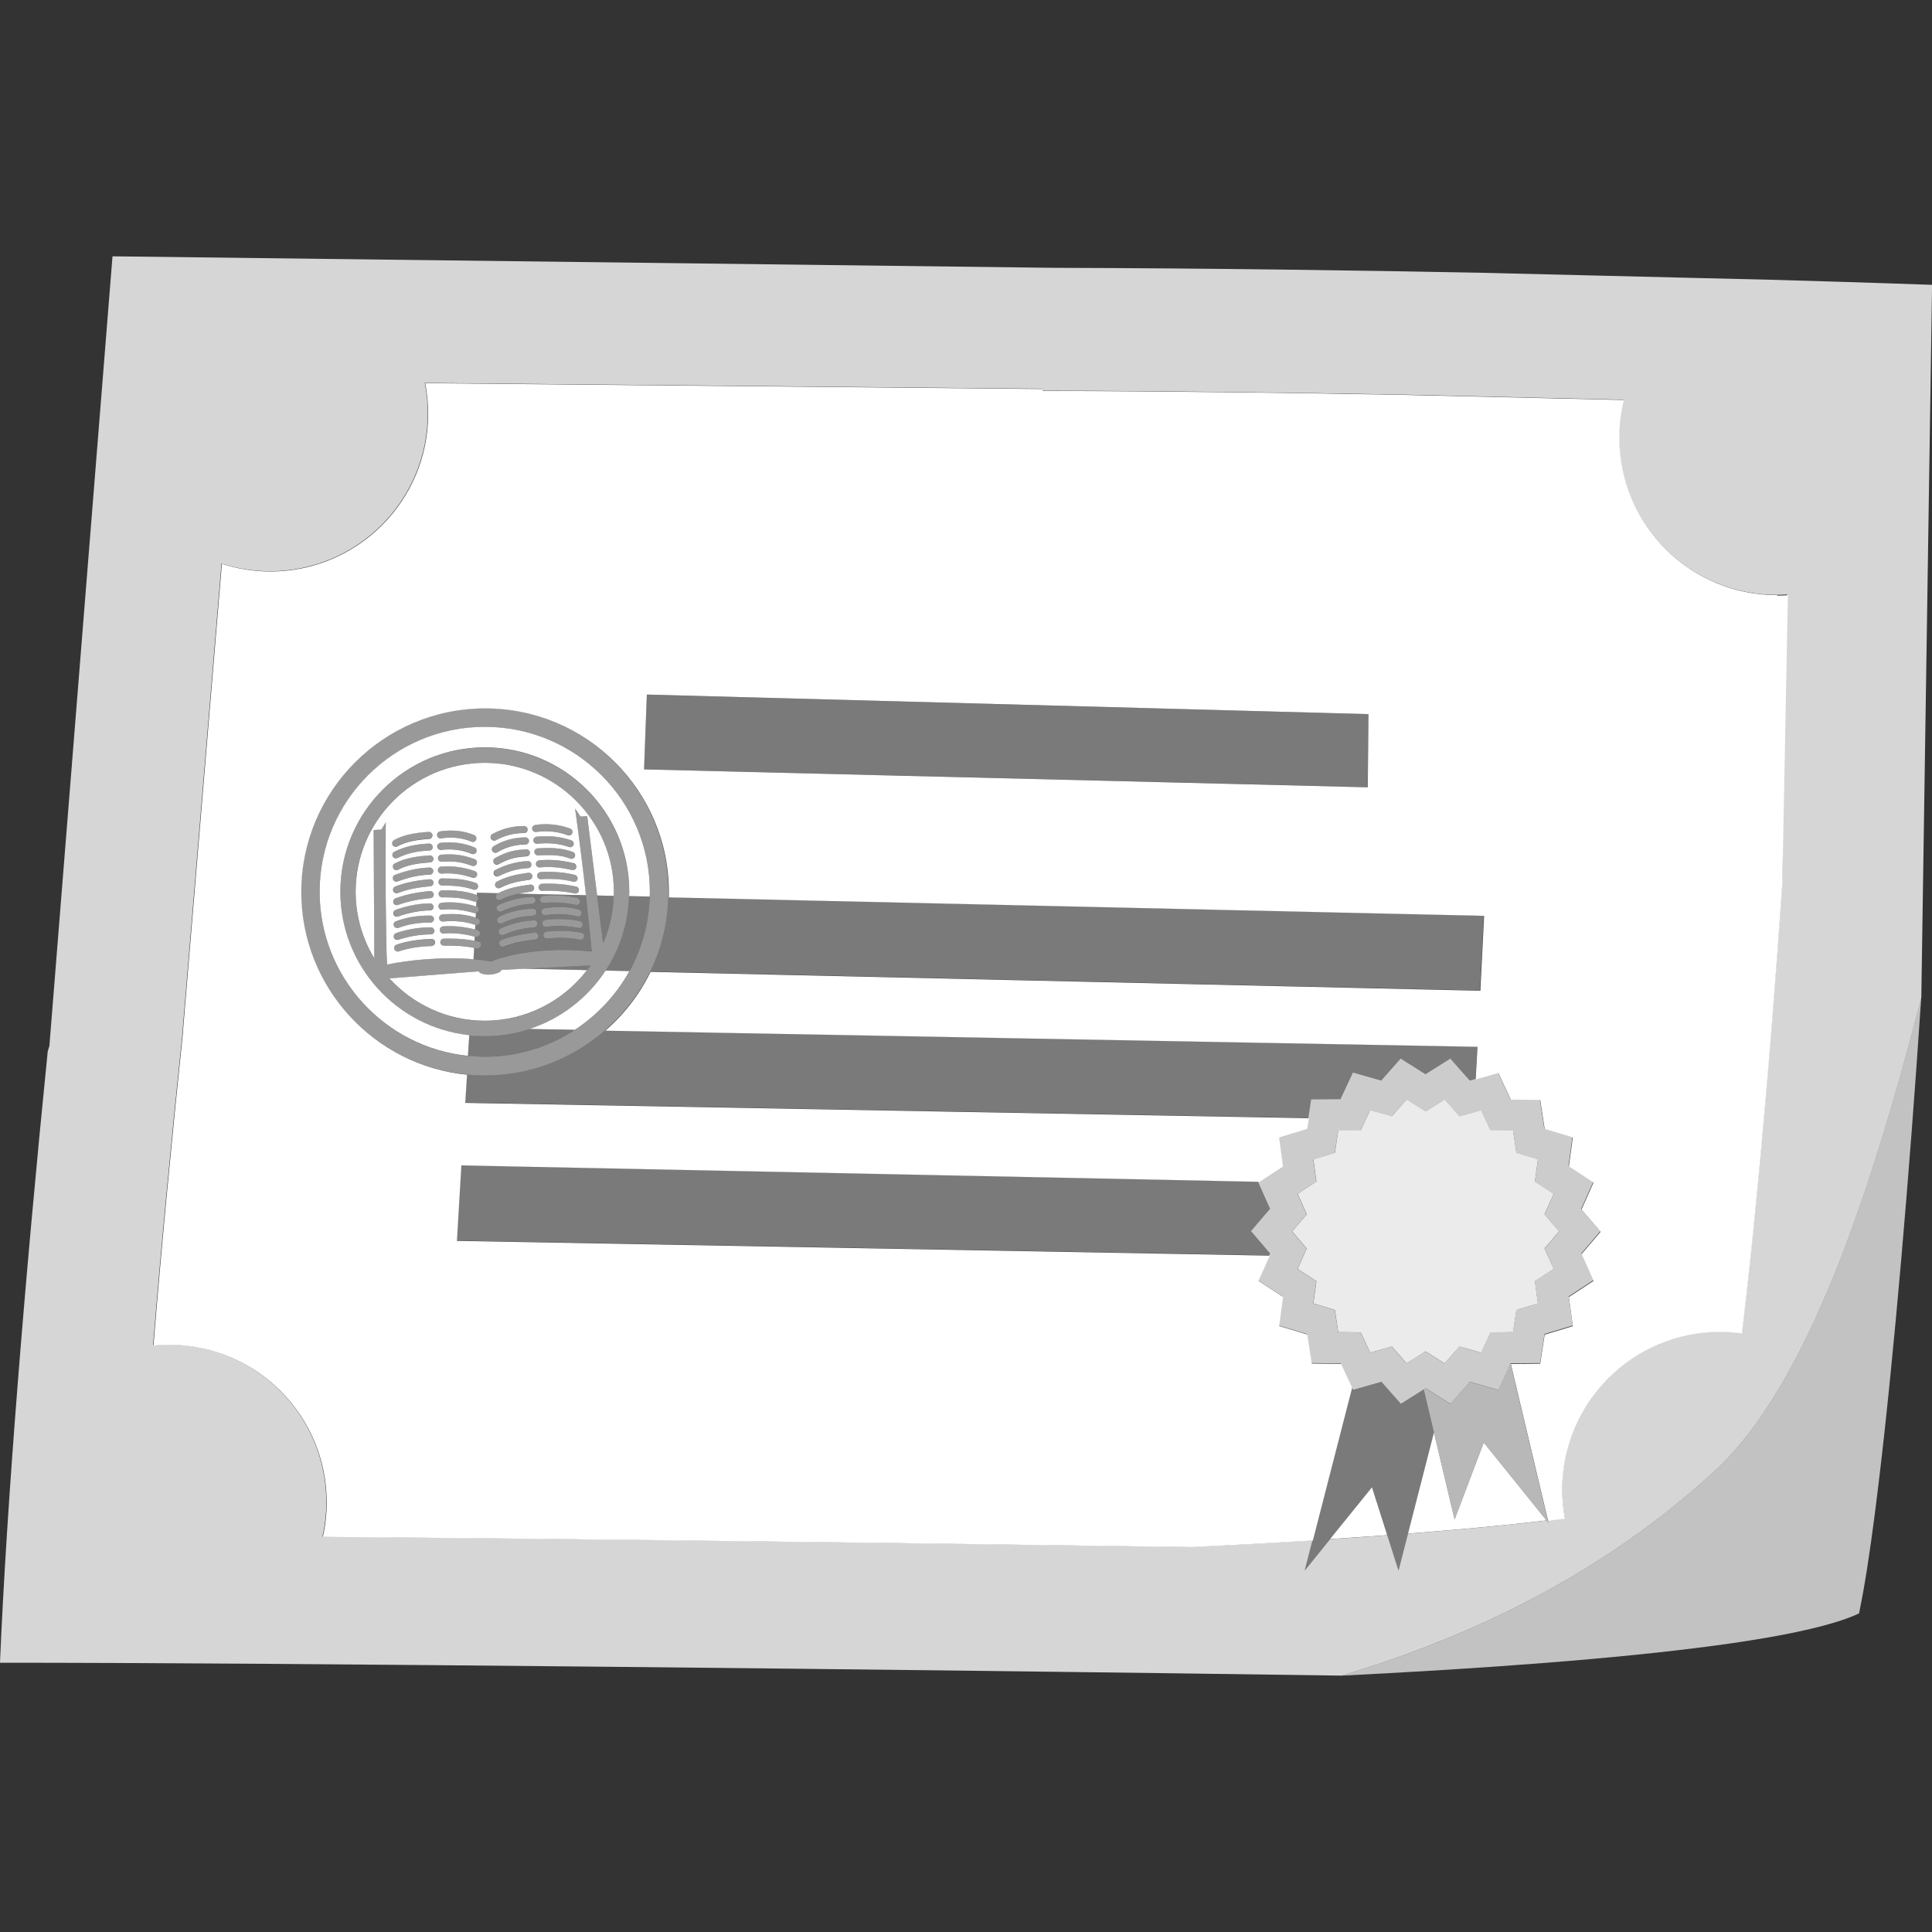 <svg viewBox="0 0 300 300" xmlns="http://www.w3.org/2000/svg"><rect x="0" y="0" width="300" height="300" fill="#333333" stroke="none"/><g fill="#fff"><path d="m 91.18 126.73 l 1.54 12.32 2.57 .06 c .01 -.21 .03 -.42 .03 -.63 0 -11.04 -8.99 -20.03 -20.05 -20.03 s -20.05 8.99 -20.05 20.03 c 0 3.78 1.07 7.31 2.9 10.33 l -.1 -19.92 1.2 -.08 .68 -1.12 -.01 .92 c -.07 5.45 .01 17.61 .2 21.17 3.49 -.74 8.74 -1.23 13.44 -.83 l .09 -1.77 c -1.84 -.36 -3.71 -.37 -4.69 -.34 -.32 -.02 -.55 -.23 -.56 -.53 s .23 -.55 .53 -.56 c 1.01 -.03 2.89 -.02 4.78 .33 l .03 -.64 c -1.63 -.45 -3.3 -.63 -4.84 -.5 -.32 .02 -.56 -.2 -.59 -.5 -.01 -.14 .03 -.29 .13 -.4 .09 -.11 .23 -.18 .37 -.19 1.6 -.13 3.32 .05 4.99 .48 l .04 -.71 c -.01 0 -.03 0 -.04 -.01 -1.4 -.51 -3.17 -.69 -4.99 -.52 -.14 .02 -.29 -.03 -.4 -.12 s -.18 -.22 -.2 -.37 c -.01 -.14 .03 -.29 .12 -.4 s .22 -.18 .37 -.2 c 1.86 -.18 3.69 0 5.19 .5 l .04 -.73 c -.02 .01 -.04 .02 -.07 .03 -.01 0 -.02 0 -.04 0 -.05 0 -.1 -.01 -.15 -.02 -1.78 -.52 -3.31 -.69 -4.96 -.53 -.15 .01 -.28 -.03 -.4 -.12 -.11 -.09 -.18 -.23 -.2 -.37 -.03 -.3 .19 -.56 .49 -.59 1.8 -.17 3.45 .01 5.37 .57 l .04 -.8 c -.06 .03 -.12 .07 -.19 .07 h -.03 c -.06 0 -.13 -.01 -.18 -.03 -1.52 -.54 -3.07 -.66 -4.93 -.64 -.3 0 -.55 -.24 -.55 -.54 0 -.15 .06 -.29 .16 -.39 s .26 -.15 .39 -.16 c 1.98 -.02 3.63 .11 5.3 .7 .03 .01 .06 .04 .09 .05 l .02 -.38 3.29 .08 c 1.52 -.78 3.09 -1.1 4.98 -1.34 .15 -.02 .29 .02 .4 .11 s .19 .22 .21 .36 -.02 .29 -.11 .4 -.22 .19 -.36 .21 c -.72 .09 -1.36 .2 -1.97 .33 l 10.49 .24 c -.52 -4.55 -1.15 -9.57 -1.55 -12.41 l -.15 -1.05 .84 1.25 1.07 -.07 z m -30 3.71 c 1.6 -.86 3.32 -1.13 5.39 -1.27 .32 -.01 .56 .21 .58 .51 .01 .14 -.04 .29 -.13 .4 -.1 .11 -.23 .18 -.37 .19 -1.93 .13 -3.51 .38 -4.95 1.15 -.07 .04 -.14 .06 -.22 .06 h -.04 c -.2 0 -.39 -.11 -.48 -.29 -.14 -.27 -.04 -.6 .22 -.74 z m .05 1.82 c 1.6 -.79 3.27 -1.18 5.4 -1.27 .28 0 .56 .22 .57 .52 .01 .15 -.05 .29 -.14 .39 -.1 .11 -.23 .17 -.38 .17 -1.98 .08 -3.51 .44 -4.96 1.16 -.07 .03 -.13 .05 -.21 .06 h -.04 c -.21 0 -.4 -.12 -.49 -.3 -.13 -.27 -.02 -.6 .25 -.73 z m -.25 2.16 c .04 -.14 .14 -.25 .27 -.32 1.73 -.93 3.73 -1.15 5.46 -1.28 .29 -.02 .56 .21 .59 .5 .01 .15 -.04 .29 -.13 .4 -.1 .11 -.23 .18 -.37 .19 -1.62 .12 -3.48 .32 -5.02 1.15 -.07 .04 -.14 .06 -.22 .06 h -.03 c -.2 0 -.39 -.11 -.48 -.29 -.07 -.13 -.08 -.27 -.04 -.41 z m .06 1.7 c .06 -.13 .17 -.23 .31 -.28 1.99 -.73 3.59 -1.07 5.37 -1.13 .27 -.02 .55 .23 .56 .53 0 .15 -.05 .29 -.15 .4 s -.24 .17 -.38 .17 c -1.64 .05 -3.15 .37 -5.02 1.06 -.05 .02 -.1 .03 -.15 .03 h -.04 c -.23 0 -.43 -.14 -.51 -.36 -.05 -.14 -.05 -.28 .02 -.42 z m .03 1.83 c .06 -.13 .17 -.24 .3 -.29 1.52 -.59 3.22 -.95 5.36 -1.13 .32 -.02 .56 .2 .59 .5 .02 .3 -.2 .56 -.5 .59 -2.03 .17 -3.63 .5 -5.05 1.06 -.05 .02 -.11 .03 -.16 .04 h -.04 c -.22 0 -.43 -.14 -.51 -.35 -.05 -.14 -.05 -.28 .01 -.42 z m .04 1.82 c .06 -.13 .17 -.23 .31 -.28 1.63 -.59 3.42 -.96 5.34 -1.12 .32 -.02 .56 .2 .59 .5 s -.2 .56 -.5 .59 c -1.82 .15 -3.53 .51 -5.06 1.06 -.05 .02 -.1 .03 -.15 .03 h -.04 c -.23 0 -.44 -.14 -.51 -.36 -.05 -.14 -.04 -.28 .02 -.42 z m .33 1.51 c 1.69 -.63 3.83 -1.03 5.36 -1 .15 0 .28 .06 .38 .17 s .16 .24 .15 .39 c -.01 .3 -.25 .53 -.55 .53 -.06 0 -.1 0 -.15 0 -1.37 0 -3.32 .38 -4.81 .94 -.05 .02 -.1 .03 -.16 .03 h -.04 c -.23 0 -.43 -.14 -.51 -.35 -.11 -.28 .04 -.6 .32 -.7 z m -.27 2.07 c .06 -.13 .17 -.24 .31 -.29 1.65 -.62 3.46 -.92 5.37 -.89 .3 .01 .54 .25 .54 .55 -.01 .3 -.25 .54 -.55 .54 h -.01 c -1.77 -.03 -3.44 .25 -4.96 .82 -.05 .02 -.11 .03 -.16 .03 -.01 0 -.02 0 -.04 0 -.23 0 -.43 -.14 -.51 -.35 -.05 -.14 -.05 -.28 .01 -.42 z m .36 1.53 c 1.77 -.59 3.61 -.89 5.39 -.88 .3 0 .55 .25 .54 .55 0 .3 -.25 .54 -.55 .54 -.03 0 -.04 0 -.06 0 -1.62 0 -3.34 .29 -4.99 .83 -.04 .01 -.09 .02 -.13 .03 h -.04 c -.23 0 -.44 -.15 -.52 -.37 -.09 -.29 .06 -.6 .35 -.69 z m 5.5 2.02 c -1.91 .05 -3.68 .34 -5.11 .83 -.05 .02 -.1 .03 -.14 .03 h -.03 c -.23 0 -.44 -.15 -.52 -.37 -.05 -.14 -.04 -.29 .03 -.42 .06 -.13 .18 -.23 .31 -.28 1.55 -.53 3.42 -.84 5.44 -.89 .28 .01 .55 .23 .56 .53 .01 .29 -.23 .54 -.53 .56 z m .96 -17.58 c .09 -.12 .21 -.19 .36 -.22 1.91 -.29 3.69 -.09 5.3 .58 .13 .06 .24 .16 .29 .3 s .05 .28 0 .42 c -.08 .19 -.26 .32 -.47 .33 h -.04 c -.07 0 -.14 -.01 -.21 -.04 -1.42 -.59 -3.01 -.77 -4.72 -.51 -.3 .05 -.58 -.16 -.62 -.46 -.02 -.14 .01 -.29 .1 -.4 z m .04 1.77 c .09 -.12 .22 -.19 .36 -.21 1.81 -.23 3.7 .02 5.3 .7 .28 .12 .41 .44 .29 .72 -.08 .19 -.26 .32 -.47 .33 h -.04 c -.07 0 -.15 -.01 -.22 -.04 -1.42 -.61 -3.11 -.83 -4.73 -.62 -.14 .02 -.29 -.02 -.4 -.11 s -.19 -.22 -.21 -.36 .02 -.29 .11 -.4 z m 6 3.03 c -.07 .2 -.26 .34 -.48 .36 -.01 0 -.02 0 -.04 0 -.06 0 -.13 -.01 -.19 -.03 -1.85 -.69 -3 -.75 -4.73 -.64 -.29 .02 -.56 -.21 -.58 -.51 -.01 -.15 .04 -.29 .13 -.4 .1 -.11 .23 -.18 .38 -.19 1.87 -.12 3.16 -.04 5.18 .7 .14 .05 .25 .15 .31 .28 s .07 .28 .02 .42 z m -6.03 1.03 c -.01 -.15 .04 -.29 .13 -.4 .1 -.11 .23 -.18 .37 -.19 1.78 -.13 3.44 .09 5.23 .7 .28 .1 .44 .41 .34 .69 -.07 .21 -.26 .35 -.48 .37 h -.04 c -.06 0 -.12 -.01 -.18 -.03 -1.65 -.56 -3.17 -.77 -4.79 -.64 -.3 .01 -.56 -.21 -.59 -.5 z m 6.22 2.65 c -.07 .21 -.26 .35 -.48 .37 h -.04 c -.06 0 -.12 -.01 -.18 -.03 -1.54 -.54 -3.08 -.63 -4.88 -.64 -.14 0 -.28 -.06 -.39 -.16 s -.16 -.24 -.16 -.39 c 0 -.3 .25 -.55 .55 -.55 1.95 0 3.56 .11 5.24 .7 .28 .1 .43 .41 .34 .69 z m 1.98 -7.98 c .04 -.14 .14 -.25 .27 -.32 1.66 -.87 3.24 -1.25 4.93 -1.23 .3 0 .54 .25 .54 .55 s -.25 .54 -.55 .54 c -.07 -.01 -.09 0 -.13 0 -1.47 0 -2.83 .35 -4.28 1.11 -.07 .04 -.14 .06 -.22 .06 h -.04 c -.2 0 -.39 -.11 -.48 -.29 -.07 -.13 -.08 -.28 -.04 -.42 z m .2 1.92 c .04 -.14 .12 -.26 .25 -.34 1.5 -.91 3.17 -1.37 4.94 -1.37 .3 0 .55 .25 .55 .55 s -.24 .54 -.54 .55 c -1.58 0 -3.05 .41 -4.38 1.21 -.08 .05 -.16 .07 -.25 .08 h -.04 c -.19 0 -.37 -.1 -.47 -.26 -.08 -.13 -.1 -.27 -.06 -.41 z m .21 1.8 c .04 -.14 .14 -.25 .27 -.32 1.89 -1.01 3.01 -1.24 4.82 -1.35 .15 -.01 .29 .04 .4 .14 s .18 .23 .18 .38 c .02 .3 -.21 .56 -.51 .58 -1.69 .11 -2.65 .3 -4.37 1.23 -.07 .04 -.14 .06 -.22 .06 h -.04 c -.2 0 -.39 -.11 -.48 -.29 -.07 -.13 -.08 -.28 -.04 -.42 z m .36 1.52 c 1.67 -.84 3.25 -1.27 4.98 -1.36 .29 -.02 .56 .21 .57 .52 .02 .3 -.21 .55 -.51 .57 -1.59 .08 -3.03 .48 -4.56 1.25 -.07 .03 -.14 .05 -.21 .06 h -.04 c -.21 0 -.39 -.11 -.49 -.3 -.14 -.27 -.03 -.6 .24 -.73 z m 5.22 1.56 c -1.72 .22 -3.08 .51 -4.52 1.25 -.07 .03 -.14 .05 -.21 .06 h -.04 c -.2 0 -.39 -.11 -.49 -.3 -.07 -.13 -.08 -.28 -.03 -.42 s .14 -.25 .27 -.32 c 1.59 -.81 3.04 -1.12 4.88 -1.36 .3 -.04 .57 .18 .61 .47 .04 .3 -.17 .57 -.47 .61 z m .45 -7.9 c -.02 -.14 .01 -.29 .1 -.4 s .21 -.19 .36 -.22 c 1.82 -.28 3.81 -.07 5.45 .57 .14 .05 .24 .16 .3 .29 s .06 .28 .01 .42 c -.08 .2 -.26 .33 -.47 .35 h -.04 c -.07 0 -.14 -.01 -.2 -.04 -1.47 -.57 -3.25 -.76 -4.89 -.51 -.3 .04 -.58 -.16 -.62 -.46 z m .19 1.79 c -.03 -.3 .2 -.56 .49 -.59 2.09 -.19 3.75 -.01 5.41 .57 .28 .1 .43 .41 .33 .7 -.07 .21 -.26 .35 -.48 .36 h -.04 c -.06 0 -.12 -.01 -.18 -.03 -1.5 -.53 -3.02 -.69 -4.95 -.51 -.14 .01 -.28 -.03 -.39 -.12 s -.19 -.23 -.2 -.38 z m 7.05 7.82 c -.05 .23 -.26 .41 -.5 .42 h -.03 c -.04 0 -.08 0 -.12 -.01 -1.56 -.35 -3.25 -.49 -5.04 -.41 -.14 .01 -.29 -.04 -.39 -.14 -.11 -.1 -.17 -.23 -.18 -.38 -.01 -.3 .21 -.55 .51 -.57 1.89 -.09 3.68 .06 5.34 .43 .29 .07 .48 .36 .41 .65 z m -.2 -1.81 c -.06 .23 -.26 .39 -.49 .41 h -.04 c -.05 0 -.09 0 -.14 -.02 -1.44 -.37 -3.04 -.5 -5.03 -.4 -.3 .03 -.56 -.22 -.57 -.52 s .22 -.55 .51 -.57 c 2.11 -.1 3.81 .04 5.36 .44 .29 .08 .47 .37 .39 .66 z m -.2 -1.82 c -.05 .23 -.26 .41 -.5 .42 -.01 0 -.02 0 -.04 0 -.04 0 -.09 -.01 -.13 -.02 -1.9 -.45 -3.39 -.56 -4.99 -.41 -.31 .03 -.57 -.19 -.6 -.49 -.02 -.14 .03 -.29 .12 -.4 s .22 -.18 .37 -.2 c 1.73 -.17 3.34 -.04 5.36 .43 .14 .03 .26 .12 .34 .24 s .1 .27 .07 .41 z m -.22 -1.69 c -.08 .2 -.26 .33 -.47 .35 h -.03 c -.07 0 -.14 -.01 -.2 -.04 -1.6 -.63 -3.43 -.59 -5.01 -.5 -.31 .02 -.56 -.22 -.57 -.52 -.02 -.3 .21 -.55 .51 -.57 1.7 -.09 3.67 -.13 5.47 .57 .14 .05 .24 .16 .3 .29 s .06 .28 .01 .42 z"/><path d="m 100.89 139.23 c .01 -.25 .02 -.51 .02 -.76 0 -14.12 -11.5 -25.61 -25.64 -25.61 s -25.64 11.49 -25.64 25.61 c 0 13.24 10.11 24.17 23.03 25.48 l .21 -3.21 c -11.24 -1.2 -20.02 -10.73 -20.02 -22.28 0 -12.35 10.06 -22.41 22.43 -22.41 s 22.43 10.05 22.43 22.41 c 0 .23 -.01 .46 -.02 .69 l 3.21 .07 z"/><path d="m 97.74 150.79 l -3.7 -.08 c -2.78 4.23 -6.94 7.48 -11.85 9.07 l 7.08 .13 c 3.51 -2.3 6.43 -5.43 8.47 -9.12 z"/><path d="m 206.52 238.99 c 3.03 -.2 5.99 -.4 8.89 -.61 l -2.37 -7.45 z"/><path d="m 91.16 150.64 l -9.81 -.22 -3.46 .18 c -.2 .43 -.97 .67 -1.75 .73 -.47 .03 -.9 -.01 -1.23 -.11 -.34 -.1 -.51 -.25 -.59 -.39 l -13.86 1.09 c 3.67 4.03 8.94 6.58 14.81 6.58 6.47 0 12.22 -3.09 15.89 -7.86 z"/><path d="m 275.94 92.41 c -13.53 0 -24.49 -10.95 -24.49 -24.47 0 -2.01 .25 -3.96 .71 -5.83 h -.01 l -12.58 -.29 -21.1 -.49 c -17.32 -.33 -36.92 -.58 -56.64 -.63 l .45 -.29 -96.26 -.91 c .3 1.53 .46 3.13 .46 4.77 0 13.51 -10.97 24.47 -24.49 24.47 -2.63 0 -5.16 -.42 -7.54 -1.19 l -.28 3.41 -5.74 68.93 c -.07 .24 .08 -.07 .01 .16 -1.75 16.71 -3.38 33.68 -4.61 48.89 .79 -.08 1.6 -.12 2.41 -.12 13.53 0 24.49 10.95 24.49 24.47 0 1.84 -.21 3.63 -.6 5.36 1.25 .01 2.53 .02 3.81 .03 .6 0 1.22 .01 1.83 .01 .83 .01 1.65 .01 2.49 .02 .63 .01 1.26 .01 1.89 .02 .8 .01 1.61 .01 2.42 .02 .73 .01 1.45 .01 2.19 .02 .71 .01 1.42 .01 2.14 .02 1.35 .01 2.71 .02 4.08 .04 .76 .01 1.53 .01 2.3 .02 .7 .01 1.41 .01 2.12 .02 l 2.76 .03 c .67 .01 1.34 .01 2.02 .02 1 .01 2 .02 3.01 .03 .57 .01 1.14 .01 1.72 .02 1.55 .02 3.11 .03 4.67 .05 .49 .01 .97 .01 1.46 .02 1.16 .01 2.31 .02 3.48 .04 .66 .01 1.32 .01 1.98 .02 .99 .01 1.98 .02 2.98 .03 .66 .01 1.31 .01 1.97 .02 1.36 .02 2.72 .03 4.09 .05 .72 .01 1.45 .02 2.17 .03 1.21 .01 2.43 .03 3.65 .04 .58 .01 1.17 .01 1.76 .02 1.25 .02 2.5 .03 3.75 .04 .45 .01 .89 .01 1.34 .02 1.53 .02 3.07 .04 4.6 .06 l .65 .01 c 1.74 .02 3.49 .04 5.24 .06 .35 0 .69 .01 1.04 .01 l 4.56 .06 c .33 0 .67 .01 1 .01 1.41 .02 2.82 .04 4.23 .05 l 1.23 .02 c 3.52 .05 7.03 .09 10.53 .14 .44 .01 .88 .01 1.32 .02 1.46 .02 2.92 .04 4.37 .06 .24 0 .47 .01 .71 .01 3.64 .05 7.26 .1 10.85 .15 h .28 c 1.65 .02 3.29 .05 4.92 .07 .32 0 .63 .01 .95 .01 1.43 .02 2.86 .04 4.28 .06 .31 0 .63 .01 .94 .01 1.71 .02 3.42 .05 5.11 .07 h .1 c 6.42 -.31 12.69 -.65 18.74 -1.02 l 6.11 -23.77 -1.72 -3.67 -4.56 -.04 -.69 -4.51 -4.37 -1.32 .61 -4.52 -3.82 -2.5 1.75 -3.91 -126.22 -2.29 .69 -11.72 116.72 2.4 .34 .01 6.89 .14 3.64 -2.38 -.61 -4.52 4.37 -1.32 .25 -1.66 -10.38 -.19 -1.27 -.02 -119.35 -2.17 .28 -4.37 c -14.43 -1.41 -25.74 -13.59 -25.74 -28.37 0 -15.72 12.8 -28.51 28.54 -28.51 s 28.54 12.79 28.54 28.51 c 0 .28 -.01 .55 -.02 .83 l 102.34 2.32 1.62 .04 22.65 .51 -.58 11.63 -28.49 -.65 h -.04 l -100.33 -2.28 c -1.7 3.5 -4.1 6.61 -7.02 9.13 l 102.49 1.9 1.17 .02 31.77 .59 -.28 5.07 3.53 -1 1.93 4.13 4.56 .04 .69 4.51 4.37 1.32 -.61 4.52 3.82 2.5 -1.86 4.16 2.96 3.47 -2.96 3.47 1.86 4.16 -3.82 2.5 .61 4.52 -4.37 1.32 -.69 4.51 -4.56 .04 5.78 24.35 c .89 -.11 1.77 -.21 2.63 -.32 -.28 -1.47 -.43 -2.99 -.43 -4.54 0 -13.51 10.97 -24.47 24.49 -24.47 1.16 0 2.31 .09 3.43 .24 .28 -2.35 .56 -4.8 .84 -7.34 .15 -1.39 .31 -2.81 .46 -4.26 .27 -2.52 .53 -5.1 .79 -7.76 .28 -2.79 .55 -5.65 .82 -8.57 s .54 -5.9 .8 -8.93 c .65 -7.46 1.26 -15.2 1.84 -23.02 .24 -3.3 .48 -6.61 .71 -9.92 v -.1 l .12 -6.37 .74 -38.36 c -.54 .04 -1.08 .06 -1.63 .06 z m -82.56 29.37 l -1.58 -.04 -91.79 -2.27 .43 -11.62 99.26 2.69 2.63 .07 10.16 .28 -.1 11.36 -19 -.47 z"/><path d="m 225.87 235.95 l -3.21 -13.53 -4.03 15.71 c .53 -.04 1.07 -.08 1.6 -.12 2.39 -.19 4.73 -.39 7 -.59 3.41 -.31 6.67 -.63 9.77 -.97 1.07 -.12 2.11 -.24 3.14 -.36 l -9.74 -12.09 -4.53 11.94 z"/><path d="m 274.9 43.44 l -12.17 -.29 -15.19 -.37 -17.4 -.42 c -20.28 -.4 -43.21 -.71 -66.31 -.77 l -146.36 -1.79 -9.8 122.61 c -.09 .29 -.17 .57 -.26 .86 -3.54 35.16 -6.4 70.63 -7.41 94.92 41.86 -.02 141.3 1.03 208.38 2 h -.1 c 18.92 -5.6 33.13 -13.14 43.66 -20.38 .07 -.05 .14 -.09 .21 -.14 5.76 -3.98 10.41 -7.86 14.12 -11.27 3 -2.76 5.79 -6.25 8.4 -10.28 .49 -.76 .98 -1.54 1.46 -2.34 9.47 -15.77 16.52 -38.84 22.21 -60.86 l 1.67 -110.69 s -9.54 -.35 -25.1 -.79 z m 1.94 87.27 l -.12 6.37 v .1 c -.23 3.31 -.47 6.63 -.71 9.92 -.58 7.83 -1.2 15.57 -1.84 23.02 -.26 3.03 -.53 6.01 -.8 8.93 s -.54 5.79 -.82 8.57 c -.26 2.66 -.53 5.25 -.79 7.76 -.15 1.44 -.3 2.87 -.46 4.26 -.28 2.54 -.56 4.99 -.84 7.34 -1.12 -.16 -2.26 -.24 -3.43 -.24 -13.53 0 -24.49 10.95 -24.49 24.47 0 1.55 .15 3.07 .43 4.54 -.86 .11 -1.74 .21 -2.63 .32 l .09 .39 -.29 -.36 c -1.03 .12 -2.07 .24 -3.14 .36 -3.1 .34 -6.37 .66 -9.77 .97 -2.27 .2 -4.61 .4 -7 .59 -.53 .04 -1.07 .08 -1.6 .12 l -1.47 5.73 -1.74 -5.48 c -2.89 .21 -5.86 .42 -8.89 .61 l -3.94 4.87 1.21 -4.7 c -6.05 .37 -12.32 .72 -18.74 1.02 h -.1 c -1.69 -.03 -3.4 -.05 -5.11 -.07 l -.94 -.01 c -1.42 -.02 -2.84 -.04 -4.28 -.06 -.32 0 -.63 -.01 -.95 -.01 -1.63 -.02 -3.27 -.05 -4.92 -.07 h -.28 c -3.59 -.05 -7.21 -.1 -10.85 -.15 -.24 0 -.47 -.01 -.71 -.01 -1.46 -.02 -2.91 -.04 -4.37 -.06 -.44 -.01 -.88 -.01 -1.32 -.02 -3.5 -.05 -7.01 -.09 -10.53 -.14 l -1.23 -.02 c -1.41 -.02 -2.82 -.04 -4.23 -.05 -.33 0 -.67 -.01 -1 -.01 -1.52 -.02 -3.04 -.04 -4.56 -.06 l -1.04 -.01 c -1.75 -.02 -3.49 -.04 -5.24 -.06 -.22 0 -.43 -.01 -.65 -.01 -1.54 -.02 -3.07 -.04 -4.6 -.06 -.45 -.01 -.89 -.01 -1.34 -.02 -1.25 -.02 -2.5 -.03 -3.75 -.04 -.59 -.01 -1.17 -.01 -1.76 -.02 -1.22 -.01 -2.44 -.03 -3.65 -.04 -.73 -.01 -1.45 -.02 -2.17 -.03 -1.37 -.02 -2.73 -.03 -4.09 -.05 -.66 -.01 -1.31 -.01 -1.97 -.02 -1 -.01 -1.99 -.02 -2.98 -.03 -.66 -.01 -1.32 -.01 -1.98 -.02 -1.16 -.01 -2.32 -.03 -3.48 -.04 -.49 -.01 -.98 -.01 -1.46 -.02 -1.57 -.02 -3.13 -.03 -4.67 -.05 -.58 -.01 -1.14 -.01 -1.72 -.02 -1.01 -.01 -2.01 -.02 -3.01 -.03 -.68 -.01 -1.35 -.01 -2.02 -.02 -.92 -.01 -1.84 -.02 -2.76 -.03 -.71 -.01 -1.42 -.01 -2.12 -.02 -.77 -.01 -1.53 -.01 -2.3 -.02 -1.37 -.01 -2.73 -.02 -4.08 -.04 -.71 -.01 -1.43 -.01 -2.14 -.02 -.74 -.01 -1.46 -.01 -2.19 -.02 -.81 -.01 -1.62 -.01 -2.42 -.02 -.63 -.01 -1.27 -.01 -1.89 -.02 -.84 -.01 -1.66 -.01 -2.49 -.02 -.61 -.01 -1.22 -.01 -1.83 -.01 -1.28 -.01 -2.56 -.02 -3.81 -.03 .39 -1.73 .6 -3.52 .6 -5.36 0 -13.51 -10.97 -24.47 -24.49 -24.47 -.81 0 -1.62 .04 -2.41 .12 1.23 -15.2 2.86 -32.18 4.61 -48.89 .07 -.24 -.08 .07 -.01 -.16 l 5.74 -68.93 .28 -3.41 c 2.38 .77 4.91 1.19 7.54 1.19 13.53 0 24.49 -10.95 24.49 -24.47 0 -1.64 -.16 -3.24 -.46 -4.77 l 96.26 .91 -.45 .29 c 19.73 .05 39.32 .31 56.64 .63 l 21.1 .49 12.58 .29 h .01 c -.46 1.87 -.71 3.82 -.71 5.83 0 13.51 10.97 24.47 24.49 24.47 .55 0 1.1 -.03 1.63 -.06 l -.74 38.36 z" opacity=".8"/><path d="m 191.79 121.73 l 1.59 .04 19 .47 .1 -11.36 -10.16 -.27 -2.63 -.07 -99.26 -2.69 -.43 11.62 z" opacity=".35"/><path d="m 97.74 150.79 c 1.9 -3.45 3.03 -7.38 3.15 -11.56 l -3.21 -.07 c -.13 4.25 -1.45 8.21 -3.64 11.55 z" opacity=".35"/><path d="m 95.29 139.1 l -2.57 -.06 .93 7.41 c .99 -2.26 1.56 -4.75 1.64 -7.35 z" opacity=".35"/><path d="m 91.88 147.75 c -.13 -1.67 -.49 -5.06 -.91 -8.74 l -10.49 -.24 c -.97 .21 -1.85 .48 -2.72 .93 -.07 .04 -.14 .06 -.22 .06 h -.04 c -.2 0 -.39 -.11 -.48 -.29 -.14 -.27 -.04 -.6 .23 -.74 .03 -.01 .05 -.02 .08 -.04 l -3.29 -.08 -.02 .38 c .22 .13 .33 .39 .24 .64 -.05 .14 -.16 .23 -.29 .29 l -.04 .8 c .14 .04 .26 .13 .33 .26 s .09 .28 .04 .42 c -.06 .2 -.23 .33 -.42 .37 l -.04 .73 c .09 .03 .19 .05 .28 .08 .28 .1 .43 .42 .33 .7 -.08 .2 -.26 .34 -.48 .36 h -.04 c -.05 0 -.1 -.01 -.15 -.03 l -.04 .71 c .12 .03 .25 .05 .37 .09 .29 .08 .46 .39 .38 .68 -.06 .22 -.26 .38 -.49 .39 -.01 0 -.03 0 -.04 0 -.05 0 -.1 -.01 -.15 -.02 -.04 -.01 -.08 -.02 -.13 -.03 l -.03 .64 c .19 .04 .38 .07 .57 .11 .14 .03 .26 .12 .34 .24 s .1 .27 .07 .41 c -.05 .23 -.26 .41 -.5 .42 h -.04 c -.04 0 -.08 0 -.12 -.01 -.13 -.03 -.26 -.05 -.38 -.08 l -.09 1.77 c .93 .08 1.84 .19 2.71 .34 4.61 -1.81 11.11 -2.07 15.65 -1.53 z m -1.21 -2.26 c -.05 .24 -.26 .42 -.5 .43 h -.04 c -.04 0 -.08 0 -.12 -.01 -1.46 -.31 -3.2 -.37 -5.05 -.17 -.32 .03 -.57 -.19 -.6 -.49 -.02 -.14 .03 -.29 .12 -.4 s .22 -.18 .37 -.2 c 1.96 -.21 3.83 -.14 5.39 .19 .29 .06 .48 .35 .42 .65 z m -.7 -1.38 h -.03 c -.04 0 -.07 0 -.11 -.01 -1.68 -.33 -3.4 -.39 -4.99 -.18 -.3 .05 -.57 -.17 -.62 -.47 -.04 -.3 .17 -.57 .47 -.61 1.7 -.23 3.55 -.17 5.35 .19 .29 .06 .49 .35 .43 .64 -.05 .24 -.25 .42 -.5 .44 z m .3 -2.23 c -.06 .23 -.26 .4 -.5 .42 h -.03 c -.04 0 -.09 0 -.13 -.01 -1.55 -.37 -3.2 -.43 -4.91 -.18 -.3 .04 -.58 -.16 -.62 -.46 s .16 -.58 .46 -.62 c 1.85 -.28 3.64 -.21 5.32 .19 .29 .07 .47 .37 .4 .66 z m -5.93 -2.74 c 1.46 -.23 3.61 -.1 5.33 .31 .14 .03 .26 .12 .34 .25 s .1 .27 .07 .41 c -.06 .23 -.26 .4 -.5 .42 h -.03 c -.05 0 -.09 0 -.13 -.02 -1.57 -.38 -3.59 -.5 -4.91 -.29 -.14 .02 -.29 -.01 -.4 -.1 -.12 -.09 -.2 -.21 -.22 -.36 -.05 -.3 .16 -.58 .46 -.62 z m -1.2 6.77 c -1.03 .1 -3.02 .38 -4.86 1.06 -.05 .02 -.1 .03 -.16 .03 h -.04 c -.23 0 -.43 -.14 -.51 -.35 -.11 -.28 .04 -.6 .32 -.7 1.96 -.73 4.06 -1.02 5.14 -1.13 .13 -.02 .28 .02 .39 .11 .12 .09 .19 .23 .21 .38 .03 .3 -.19 .57 -.49 .6 z m -.17 -1.9 c -1.55 .07 -3.19 .47 -4.75 1.16 -.06 .03 -.12 .04 -.18 .05 h -.04 c -.21 0 -.41 -.13 -.5 -.32 -.06 -.13 -.06 -.28 -.01 -.42 s .16 -.24 .29 -.3 c 1.68 -.74 3.46 -1.18 5.13 -1.25 .16 0 .29 .04 .39 .14 .11 .1 .17 .23 .18 .38 .01 .3 -.22 .55 -.51 .57 z m -.15 -1.84 c -1.79 .06 -3.48 .46 -4.77 1.15 -.07 .04 -.14 .06 -.22 .06 h -.03 c -.2 0 -.39 -.11 -.48 -.29 -.07 -.13 -.08 -.28 -.04 -.42 s .14 -.25 .27 -.32 c 1.43 -.76 3.29 -1.21 5.24 -1.27 .15 0 .28 .05 .39 .15 s .17 .24 .17 .38 c .01 .3 -.22 .54 -.52 .56 z m -5.62 -1.38 c .05 -.14 .15 -.24 .29 -.3 1.79 -.8 3.37 -1.19 5.14 -1.25 .16 0 .28 .05 .39 .14 .11 .1 .17 .23 .18 .38 .01 .3 -.22 .55 -.52 .56 -1.62 .06 -3.08 .42 -4.73 1.16 -.06 .03 -.12 .04 -.19 .05 h -.04 c -.21 0 -.41 -.13 -.5 -.32 -.06 -.13 -.06 -.28 -.01 -.42 z" opacity=".35"/><path d="m 91.16 150.64 c .19 -.25 .38 -.49 .56 -.75 l -10.37 .53 z" opacity=".35"/><path d="m 207.74 141.66 l -1.62 -.04 -102.34 -2.32 c -.12 4.14 -1.12 8.05 -2.82 11.57 l 100.33 2.28 h .04 l 28.49 .65 .58 -11.63 -22.65 -.51 z" opacity=".35"/><path d="m 89.27 159.91 l -7.08 -.13 c -2.18 .71 -4.51 1.1 -6.92 1.1 -.81 0 -1.62 -.05 -2.41 -.13 l -.21 3.21 c .86 .09 1.73 .13 2.61 .13 5.16 0 9.97 -1.54 14 -4.17 z" opacity=".35"/><path d="m 196.44 161.9 l -102.49 -1.9 c -5.01 4.34 -11.54 6.98 -18.67 6.98 -.95 0 -1.88 -.05 -2.8 -.14 l -.28 4.37 119.35 2.17 1.27 .02 10.38 .19 .43 -2.84 4.56 -.04 1.93 -4.13 4.39 1.25 3.02 -3.42 3.86 2.43 3.86 -2.43 3.02 3.42 .85 -.24 .28 -5.07 -31.77 -.59 -1.17 -.02 z" opacity=".35"/><path d="m 195.36 183.58 l .17 -.11 -6.89 -.15 h -.34 l -116.72 -2.4 -.69 11.72 126.22 2.29 .11 -.25 -2.96 -3.47 2.96 -3.47 z" opacity=".35"/><path d="m 217.51 218.01 l -3.01 -3.42 -4.39 1.25 -.21 -.45 -6.11 23.77 -1.21 4.7 3.94 -4.87 6.52 -8.07 2.37 7.45 1.75 5.49 1.47 -5.73 4.03 -15.71 -1.58 -6.66 z" opacity=".35"/><path d="m 240.34 236.07 l -5.78 -24.35 -1.93 4.12 -4.38 -1.25 -3.02 3.42 -1.24 -.78 -2.62 -1.65 -.29 .18 1.58 6.66 3.21 13.53 4.53 -11.95 9.74 12.09 .29 .37 z" opacity=".65"/><path d="m 245.52 194.68 l 2.96 -3.47 -2.96 -3.47 1.86 -4.16 -3.82 -2.5 .61 -4.52 -4.37 -1.32 -.69 -4.51 -4.56 -.04 -1.93 -4.13 -3.53 1 -.85 .24 -3.02 -3.42 -3.86 2.43 -3.86 -2.43 -3.02 3.42 -4.39 -1.25 -1.93 4.13 -4.56 .04 -.43 2.84 -.25 1.66 -4.37 1.32 .61 4.52 -3.64 2.38 -.17 .11 1.86 4.16 -2.96 3.47 2.96 3.47 -.11 .25 -1.75 3.91 3.82 2.5 -.61 4.52 4.37 1.32 .69 4.51 4.56 .04 1.72 3.67 .21 .46 4.39 -1.25 3.02 3.42 3.57 -2.25 .29 -.18 2.62 1.65 1.24 .78 3.02 -3.42 4.39 1.25 1.93 -4.13 4.56 -.04 .69 -4.51 4.37 -1.32 -.61 -4.52 3.82 -2.5 -1.86 -4.16 z m -4.27 2.36 l -2.92 1.91 .47 3.45 -3.34 1.01 -.53 3.44 -1.53 .01 -1.96 .02 -1.48 3.16 -3.35 -.95 -.76 .87 -1.54 1.75 -2.95 -1.86 -1.48 .93 -1.47 .93 -2.31 -2.61 -3.35 .95 -.96 -2.06 -.51 -1.1 -3.49 -.03 -.53 -3.44 -3.34 -1.01 .47 -3.45 -2.92 -1.91 .9 -2.02 .52 -1.16 -2.26 -2.65 2.26 -2.65 -1.42 -3.18 2.65 -1.73 .27 -.17 -.47 -3.45 3.34 -1.01 .53 -3.44 3.49 -.03 .83 -1.79 .64 -1.37 3.35 .95 2.31 -2.61 2.95 1.86 2.95 -1.86 2.31 2.61 2.19 -.62 1.16 -.33 1.48 3.16 3.49 .03 .53 3.44 3.34 1.01 -.47 3.45 2.92 1.91 -1.42 3.18 2.26 2.65 -2.26 2.65 1.42 3.18 z" opacity=".75"/><path d="m 239.83 193.86 l 2.27 -2.65 -2.27 -2.65 1.43 -3.18 -2.92 -1.91 .47 -3.45 -3.34 -1.01 -.53 -3.45 -3.48 -.02 -1.48 -3.16 -1.16 .33 -2.19 .62 -2.31 -2.61 -2.95 1.86 -2.95 -1.86 -2.3 2.61 -3.36 -.95 -.64 1.37 -.83 1.79 -3.49 .02 -.52 3.45 -3.34 1.01 .47 3.45 -.27 .17 -2.65 1.74 1.42 3.18 -2.26 2.65 2.26 2.65 -.52 1.16 -.9 2.02 2.92 1.91 -.47 3.45 3.34 1.01 .52 3.44 3.49 .03 .51 1.1 .96 2.06 3.36 -.95 2.3 2.61 1.48 -.93 1.47 -.93 2.95 1.86 1.54 -1.75 .77 -.86 3.35 .95 1.48 -3.16 1.95 -.01 1.53 -.02 .53 -3.44 3.34 -1.01 -.47 -3.45 2.92 -1.91 z" opacity=".9"/><path d="m 75.27 109.97 c -15.74 0 -28.54 12.79 -28.54 28.51 0 14.77 11.31 26.96 25.74 28.37 .92 .09 1.86 .14 2.8 .14 7.14 0 13.67 -2.64 18.67 -6.98 2.92 -2.53 5.32 -5.63 7.02 -9.13 1.71 -3.52 2.7 -7.44 2.82 -11.57 .01 -.28 .02 -.55 .02 -.83 0 -15.72 -12.8 -28.51 -28.54 -28.51 z m 25.62 29.27 c -.12 4.18 -1.25 8.11 -3.15 11.56 -2.04 3.69 -4.95 6.82 -8.47 9.12 -4.03 2.63 -8.84 4.17 -14 4.17 -.88 0 -1.75 -.05 -2.61 -.13 -12.92 -1.31 -23.03 -12.24 -23.03 -25.48 0 -14.12 11.5 -25.61 25.64 -25.61 s 25.64 11.49 25.64 25.61 c 0 .26 -.01 .51 -.02 .76 z" opacity=".5"/><path d="m 75.27 116.07 c -12.37 0 -22.43 10.05 -22.43 22.41 0 11.54 8.78 21.07 20.02 22.28 .79 .09 1.59 .13 2.41 .13 2.42 0 4.74 -.39 6.92 -1.1 4.91 -1.6 9.08 -4.84 11.85 -9.07 2.19 -3.34 3.51 -7.3 3.64 -11.55 .01 -.23 .02 -.46 .02 -.69 0 -12.35 -10.06 -22.41 -22.43 -22.41 z m 0 42.44 c -5.87 0 -11.14 -2.55 -14.81 -6.58 l 13.86 -1.09 c .09 .14 .26 .29 .59 .39 s .76 .14 1.23 .11 c .78 -.05 1.55 -.29 1.75 -.73 l 3.46 -.18 10.37 -.53 c -.18 .26 -.37 .5 -.56 .75 -3.67 4.77 -9.42 7.86 -15.89 7.86 z m 20.02 -19.4 c -.08 2.6 -.65 5.09 -1.64 7.35 l -.93 -7.41 -1.54 -12.32 -1.07 .07 -.84 -1.25 .15 1.05 c .41 2.84 1.03 7.86 1.55 12.41 .42 3.69 .78 7.07 .91 8.74 -4.54 -.54 -11.04 -.28 -15.65 1.53 -.87 -.15 -1.78 -.26 -2.71 -.34 -4.7 -.39 -9.95 .09 -13.44 .83 -.19 -3.57 -.26 -15.73 -.2 -21.17 l .01 -.92 -.68 1.12 -1.2 .08 .1 19.92 c -1.83 -3.02 -2.9 -6.55 -2.9 -10.33 0 -11.04 8.99 -20.03 20.05 -20.03 s 20.05 8.99 20.05 20.03 c 0 .21 -.03 .42 -.03 .63 z" opacity=".5"/><path d="m 68.52 130.18 c 1.71 -.26 3.3 -.08 4.72 .51 .07 .03 .14 .04 .21 .04 h .04 c .21 -.01 .39 -.14 .47 -.33 .06 -.13 .06 -.28 0 -.42 s -.16 -.24 -.29 -.3 c -1.61 -.67 -3.39 -.87 -5.3 -.58 -.14 .02 -.27 .1 -.36 .22 s -.12 .26 -.1 .4 c .04 .3 .32 .51 .62 .46 z" opacity=".5"/><path d="m 61.44 131.46 h .04 c .08 -.01 .15 -.03 .22 -.07 1.43 -.77 3.01 -1.02 4.95 -1.15 .15 -.01 .28 -.08 .37 -.19 .1 -.11 .14 -.25 .13 -.4 -.02 -.3 -.27 -.51 -.58 -.51 -2.08 .14 -3.79 .41 -5.39 1.27 -.27 .14 -.37 .47 -.22 .74 .1 .18 .28 .29 .48 .29 z" opacity=".5"/><path d="m 68.54 131.96 c 1.63 -.21 3.31 .01 4.73 .62 .07 .03 .14 .04 .22 .04 h .04 c .21 -.02 .39 -.14 .47 -.33 .12 -.28 -.01 -.6 -.29 -.72 -1.6 -.69 -3.49 -.94 -5.3 -.7 -.14 .02 -.27 .09 -.36 .21 s -.13 .26 -.11 .4 .09 .27 .21 .36 .26 .13 .4 .11 z" opacity=".5"/><path d="m 61.47 133.29 h .04 c .07 -.01 .14 -.02 .21 -.06 1.45 -.72 2.98 -1.08 4.96 -1.16 .15 -.01 .28 -.07 .38 -.17 .1 -.11 .15 -.25 .14 -.39 -.01 -.3 -.29 -.52 -.57 -.52 -2.13 .08 -3.8 .48 -5.4 1.27 -.27 .13 -.38 .46 -.25 .73 .09 .19 .28 .3 .49 .3 z" opacity=".5"/><path d="m 73.71 133.41 c -2.02 -.75 -3.31 -.83 -5.18 -.7 -.14 .01 -.28 .08 -.38 .19 s -.14 .25 -.13 .4 c .02 .3 .29 .53 .58 .51 1.73 -.12 2.88 -.05 4.73 .64 .06 .02 .12 .03 .19 .03 h .04 c .22 -.01 .4 -.15 .48 -.36 .05 -.14 .05 -.28 -.02 -.42 s -.17 -.23 -.31 -.28 z" opacity=".5"/><path d="m 61.51 135.12 h .03 c .08 -.01 .16 -.03 .22 -.07 1.55 -.83 3.4 -1.03 5.02 -1.15 .15 -.01 .28 -.08 .37 -.19 .1 -.11 .14 -.25 .13 -.4 -.02 -.3 -.3 -.53 -.59 -.5 -1.73 .13 -3.72 .35 -5.46 1.28 -.13 .07 -.22 .18 -.27 .32 -.04 .14 -.03 .29 .04 .41 .1 .18 .28 .29 .48 .29 z" opacity=".5"/><path d="m 68.59 135.64 c 1.62 -.12 3.14 .08 4.79 .64 .06 .02 .12 .03 .18 .03 h .04 c .22 -.02 .41 -.16 .48 -.37 .1 -.28 -.06 -.59 -.34 -.69 -1.79 -.61 -3.45 -.83 -5.23 -.7 -.14 .01 -.28 .08 -.37 .19 -.1 .11 -.14 .25 -.13 .4 .02 .3 .28 .51 .59 .5 z" opacity=".5"/><path d="m 61.54 136.89 h .04 c .05 -.01 .1 -.02 .15 -.03 1.87 -.69 3.37 -1.01 5.02 -1.06 .14 0 .28 -.06 .38 -.17 s .16 -.25 .15 -.4 c -.01 -.3 -.29 -.55 -.56 -.53 -1.78 .06 -3.38 .39 -5.37 1.13 -.14 .05 -.25 .15 -.31 .28 s -.07 .28 -.02 .42 c .08 .21 .29 .36 .51 .36 z" opacity=".5"/><path d="m 73.89 137.1 c -1.69 -.59 -3.3 -.71 -5.24 -.7 -.3 0 -.55 .25 -.55 .55 0 .15 .06 .28 .16 .39 s .24 .16 .39 .16 c 1.81 .02 3.34 .1 4.88 .64 .06 .02 .12 .03 .18 .03 h .04 c .22 -.02 .41 -.16 .48 -.37 .1 -.28 -.05 -.6 -.34 -.69 z" opacity=".5"/><path d="m 61.58 138.72 h .04 c .06 -.01 .11 -.02 .16 -.04 1.42 -.55 3.02 -.89 5.05 -1.06 .3 -.03 .52 -.29 .5 -.59 -.03 -.3 -.27 -.52 -.59 -.5 -2.14 .18 -3.84 .53 -5.36 1.13 -.14 .05 -.24 .16 -.3 .29 s -.06 .28 -.01 .42 c .08 .21 .28 .35 .51 .35 z" opacity=".5"/><path d="m 74.02 139 c -.03 -.02 -.06 -.04 -.09 -.05 -1.67 -.6 -3.32 -.72 -5.3 -.7 -.13 .01 -.28 .06 -.39 .16 -.1 .1 -.16 .25 -.16 .39 0 .3 .25 .54 .55 .54 1.87 -.02 3.41 .1 4.93 .64 .06 .02 .12 .03 .18 .03 h .03 c .07 -.01 .13 -.04 .19 -.07 .13 -.06 .24 -.15 .29 -.29 .09 -.25 -.02 -.51 -.24 -.64 z" opacity=".5"/><path d="m 61.61 140.55 h .04 l .15 -.03 c 1.54 -.55 3.24 -.91 5.06 -1.06 .3 -.03 .52 -.29 .5 -.59 s -.27 -.52 -.59 -.5 c -1.92 .16 -3.72 .54 -5.34 1.12 -.14 .05 -.25 .15 -.31 .28 s -.07 .28 -.02 .42 c .08 .22 .29 .36 .51 .36 z" opacity=".5"/><path d="m 68.67 141.24 c 1.66 -.15 3.19 .01 4.96 .53 .05 .02 .1 .02 .15 .02 h .04 c .02 0 .04 -.02 .07 -.03 .2 -.04 .37 -.17 .42 -.37 .04 -.14 .03 -.29 -.04 -.42 s -.19 -.22 -.33 -.26 c -1.92 -.56 -3.57 -.74 -5.37 -.57 -.3 .03 -.52 .29 -.49 .59 .01 .14 .08 .28 .2 .37 .11 .09 .25 .14 .4 .12 z" opacity=".5"/><path d="m 61.64 142.33 h .04 c .06 -.01 .11 -.02 .16 -.04 1.49 -.56 3.44 -.94 4.81 -.94 .05 0 .09 .01 .15 0 .3 0 .54 -.24 .55 -.53 0 -.15 -.05 -.28 -.15 -.39 s -.24 -.17 -.38 -.17 c -1.53 -.03 -3.67 .37 -5.36 1 -.28 .11 -.42 .42 -.32 .7 .08 .22 .28 .36 .51 .36 z" opacity=".5"/><path d="m 68.76 143.09 c 1.82 -.18 3.59 0 4.99 .52 .01 .01 .03 0 .04 .01 .05 .01 .1 .03 .15 .03 h .04 c .22 -.02 .4 -.16 .48 -.36 .1 -.28 -.04 -.6 -.33 -.7 -.09 -.03 -.19 -.05 -.28 -.08 -1.5 -.49 -3.33 -.68 -5.19 -.5 -.14 .01 -.28 .08 -.37 .2 -.09 .11 -.14 .26 -.12 .4 .01 .15 .08 .28 .2 .37 s .26 .14 .4 .12 z" opacity=".5"/><path d="m 61.68 144.11 h .04 c .05 0 .11 -.01 .16 -.03 1.52 -.57 3.19 -.84 4.96 -.82 h .01 c .3 0 .54 -.24 .55 -.54 0 -.3 -.24 -.55 -.54 -.55 -1.91 -.03 -3.72 .27 -5.37 .89 -.14 .05 -.25 .15 -.31 .29 -.06 .13 -.07 .28 -.01 .42 .08 .22 .28 .35 .51 .35 z" opacity=".5"/><path d="m 68.85 144.93 c 1.54 -.13 3.21 .05 4.84 .5 .04 .01 .08 .02 .13 .03 s .1 .02 .15 .02 h .04 c .23 -.02 .42 -.17 .49 -.39 .08 -.29 -.09 -.59 -.38 -.68 -.12 -.04 -.25 -.06 -.37 -.09 -1.67 -.44 -3.39 -.61 -4.99 -.48 -.14 .01 -.28 .08 -.37 .19 -.1 .11 -.14 .25 -.13 .4 .02 .29 .27 .51 .59 .5 z" opacity=".5"/><path d="m 61.71 145.94 h .04 c .05 -.01 .09 -.01 .13 -.03 1.64 -.54 3.37 -.83 4.99 -.83 h .06 c .3 0 .54 -.24 .55 -.54 0 -.3 -.24 -.55 -.54 -.55 -1.78 0 -3.62 .3 -5.39 .88 -.28 .09 -.44 .4 -.35 .69 .08 .22 .28 .37 .52 .37 z" opacity=".5"/><path d="m 74.24 146.18 c -.19 -.04 -.38 -.08 -.57 -.11 -1.89 -.35 -3.78 -.37 -4.78 -.33 -.3 .01 -.54 .26 -.53 .56 s .25 .51 .56 .53 c .99 -.03 2.85 -.02 4.69 .34 .13 .03 .26 .05 .38 .08 .04 .01 .08 .01 .12 .01 h .04 c .24 -.02 .44 -.19 .5 -.43 .03 -.14 .01 -.29 -.07 -.41 s -.2 -.21 -.34 -.24 z" opacity=".5"/><path d="m 67 145.81 c -2.01 .05 -3.89 .36 -5.44 .89 -.14 .05 -.25 .15 -.31 .28 s -.07 .28 -.03 .42 c .08 .22 .29 .37 .52 .37 h .03 c .05 0 .1 -.01 .14 -.03 1.44 -.5 3.2 -.78 5.11 -.83 .3 -.01 .53 -.27 .53 -.56 -.01 -.3 -.28 -.52 -.56 -.53 z" opacity=".5"/><path d="m 76.73 130.52 h .04 c .08 -.01 .15 -.03 .22 -.06 1.45 -.76 2.81 -1.11 4.28 -1.11 .04 0 .06 -.01 .13 0 .3 0 .54 -.24 .55 -.54 0 -.3 -.24 -.55 -.54 -.55 -1.69 -.02 -3.27 .37 -4.93 1.23 -.13 .07 -.22 .18 -.27 .32 s -.03 .29 .04 .42 c .1 .18 .28 .29 .48 .29 z" opacity=".5"/><path d="m 83.26 129.17 c 1.64 -.25 3.42 -.06 4.89 .51 .06 .03 .13 .04 .2 .04 h .04 c .21 -.02 .4 -.15 .47 -.35 .05 -.14 .05 -.28 -.01 -.42 -.06 -.13 -.17 -.24 -.3 -.29 -1.64 -.64 -3.63 -.85 -5.45 -.57 -.14 .02 -.27 .1 -.36 .22 s -.12 .26 -.1 .4 c .04 .3 .32 .5 .62 .46 z" opacity=".5"/><path d="m 76.97 132.4 c .09 -.01 .17 -.03 .25 -.08 1.33 -.8 2.8 -1.21 4.38 -1.21 .3 0 .54 -.25 .54 -.55 s -.25 -.55 -.55 -.55 c -1.78 0 -3.44 .46 -4.94 1.37 -.13 .08 -.21 .2 -.25 .34 s -.01 .29 .06 .41 c .1 .17 .28 .26 .47 .26 h .04 z" opacity=".5"/><path d="m 83.32 129.91 c -.3 .03 -.52 .29 -.49 .59 .01 .15 .09 .28 .2 .38 .11 .09 .25 .13 .39 .12 1.93 -.17 3.45 -.02 4.95 .51 .06 .02 .12 .03 .18 .03 h .04 c .22 -.02 .41 -.16 .48 -.36 .1 -.28 -.05 -.6 -.33 -.7 -1.65 -.58 -3.32 -.76 -5.41 -.57 z" opacity=".5"/><path d="m 77.14 134.23 h .04 c .08 -.01 .15 -.03 .22 -.06 1.72 -.92 2.68 -1.12 4.37 -1.23 .3 -.02 .53 -.28 .51 -.58 -.01 -.15 -.08 -.28 -.18 -.38 -.11 -.1 -.25 -.14 -.4 -.14 -1.81 .12 -2.93 .34 -4.82 1.35 -.13 .07 -.22 .18 -.27 .32 s -.03 .29 .04 .42 c .1 .18 .28 .29 .48 .29 z" opacity=".5"/><path d="m 88.95 132.3 c -1.8 -.7 -3.77 -.67 -5.47 -.57 -.3 .02 -.53 .28 -.51 .57 .02 .3 .26 .53 .57 .52 1.59 -.09 3.41 -.13 5.01 .5 .06 .03 .13 .04 .2 .04 h .03 c .21 -.02 .4 -.15 .47 -.35 .05 -.14 .05 -.28 -.01 -.42 s -.17 -.24 -.3 -.29 z" opacity=".5"/><path d="m 77.22 136.08 h .04 c .07 -.01 .14 -.03 .21 -.06 1.52 -.77 2.97 -1.16 4.56 -1.25 .3 -.02 .53 -.28 .51 -.57 -.02 -.3 -.28 -.53 -.57 -.52 -1.73 .09 -3.32 .52 -4.98 1.36 -.27 .14 -.38 .46 -.24 .73 .09 .19 .28 .3 .49 .3 z" opacity=".5"/><path d="m 89.07 134.04 c -2.02 -.47 -3.62 -.6 -5.36 -.43 -.14 .01 -.28 .08 -.37 .2 -.09 .11 -.14 .25 -.12 .4 .03 .3 .28 .52 .6 .49 1.6 -.16 3.1 -.04 4.99 .41 .04 .01 .08 .02 .13 .02 h .04 c .24 -.02 .44 -.19 .5 -.42 .03 -.14 .01 -.29 -.07 -.41 s -.2 -.21 -.34 -.24 z" opacity=".5"/><path d="m 77.42 137.92 h .04 c .07 -.01 .15 -.03 .21 -.06 1.45 -.74 2.8 -1.03 4.52 -1.25 .3 -.04 .51 -.31 .47 -.61 s -.31 -.51 -.61 -.47 c -1.84 .24 -3.29 .55 -4.88 1.36 -.13 .07 -.23 .18 -.27 .32 s -.03 .29 .03 .42 c .09 .18 .28 .3 .49 .3 z" opacity=".5"/><path d="m 89.28 135.86 c -1.55 -.4 -3.25 -.53 -5.36 -.44 -.3 .02 -.52 .27 -.51 .57 s .27 .54 .57 .52 c 1.99 -.09 3.58 .04 5.03 .4 .05 .01 .09 .02 .14 .02 h .04 c .24 -.02 .43 -.18 .49 -.41 .07 -.29 -.1 -.59 -.39 -.66 z" opacity=".5"/><path d="m 77.51 139.76 h .04 c .08 -.01 .15 -.03 .22 -.06 .86 -.45 1.75 -.72 2.72 -.93 .61 -.13 1.26 -.24 1.97 -.33 .14 -.02 .27 -.09 .36 -.21 s .13 -.26 .11 -.4 -.09 -.27 -.21 -.36 -.26 -.13 -.4 -.11 c -1.88 .24 -3.46 .56 -4.98 1.34 -.03 .01 -.05 .02 -.08 .04 -.27 .14 -.37 .47 -.23 .74 .1 .18 .28 .29 .48 .29 z" opacity=".5"/><path d="m 89.46 137.67 c -1.65 -.38 -3.45 -.52 -5.34 -.43 -.3 .02 -.53 .27 -.51 .57 .01 .14 .07 .28 .18 .38 s .25 .15 .39 .14 c 1.79 -.08 3.48 .05 5.04 .41 .04 .01 .08 .01 .12 .01 h .03 c .24 -.02 .44 -.19 .5 -.43 .07 -.29 -.12 -.59 -.41 -.65 z" opacity=".5"/><path d="m 77.7 141.54 h .04 c .06 -.01 .13 -.02 .19 -.05 1.65 -.74 3.11 -1.1 4.73 -1.16 .3 -.02 .53 -.27 .52 -.56 -.01 -.15 -.07 -.28 -.18 -.38 s -.23 -.15 -.39 -.14 c -1.76 .07 -3.35 .45 -5.14 1.25 -.13 .06 -.24 .17 -.29 .3 -.05 .14 -.05 .28 .01 .42 .09 .2 .29 .32 .5 .32 z" opacity=".5"/><path d="m 89.67 139.45 c -1.72 -.41 -3.87 -.54 -5.33 -.31 -.3 .05 -.5 .33 -.46 .62 .02 .14 .1 .27 .22 .36 s .26 .12 .4 .1 c 1.32 -.2 3.34 -.08 4.91 .29 .04 .01 .09 .02 .13 .02 h .03 c .24 -.02 .44 -.19 .5 -.42 .03 -.14 .01 -.29 -.07 -.41 s -.2 -.21 -.34 -.25 z" opacity=".5"/><path d="m 77.79 143.39 h .03 c .08 -.01 .15 -.03 .22 -.06 1.29 -.68 2.98 -1.09 4.77 -1.15 .3 -.02 .53 -.26 .52 -.56 0 -.15 -.07 -.28 -.17 -.38 -.11 -.1 -.24 -.15 -.39 -.15 -1.95 .06 -3.81 .51 -5.24 1.27 -.13 .07 -.22 .18 -.27 .32 -.04 .14 -.03 .29 .04 .42 .1 .18 .28 .29 .48 .29 z" opacity=".5"/><path d="m 89.86 141.22 c -1.68 -.41 -3.47 -.47 -5.32 -.19 -.3 .05 -.5 .32 -.46 .62 .04 .29 .32 .5 .62 .46 1.71 -.26 3.36 -.2 4.91 .18 .04 .01 .09 .02 .13 .02 h .03 c .24 -.02 .44 -.18 .5 -.42 .07 -.29 -.11 -.59 -.4 -.66 z" opacity=".5"/><path d="m 77.99 145.22 h .04 c .07 -.01 .13 -.02 .18 -.05 1.56 -.69 3.2 -1.09 4.75 -1.16 .3 -.02 .52 -.27 .51 -.57 -.01 -.15 -.07 -.28 -.18 -.38 s -.24 -.15 -.39 -.14 c -1.68 .08 -3.45 .51 -5.13 1.25 -.13 .06 -.24 .17 -.29 .3 -.05 .14 -.05 .28 .01 .42 .09 .2 .29 .32 .5 .32 z" opacity=".5"/><path d="m 90.04 143.03 c -1.8 -.36 -3.65 -.42 -5.35 -.19 -.3 .04 -.51 .32 -.47 .61 .04 .3 .32 .52 .62 .47 1.58 -.22 3.31 -.16 4.99 .18 .04 .01 .07 .01 .11 .01 h .03 c .25 -.02 .45 -.2 .5 -.44 .06 -.29 -.14 -.58 -.43 -.64 z" opacity=".5"/><path d="m 83.02 144.82 c -1.08 .11 -3.18 .4 -5.14 1.13 -.28 .11 -.43 .42 -.32 .7 .08 .22 .28 .35 .51 .35 h .04 c .05 -.01 .11 -.02 .16 -.04 1.84 -.69 3.84 -.96 4.86 -1.06 .3 -.03 .52 -.3 .49 -.6 -.02 -.15 -.09 -.28 -.21 -.38 -.12 -.09 -.26 -.13 -.39 -.11 z" opacity=".5"/><path d="m 90.25 144.84 c -1.57 -.33 -3.43 -.4 -5.39 -.19 -.14 .02 -.28 .09 -.37 .2 s -.13 .26 -.12 .4 c .03 .3 .28 .51 .6 .49 1.85 -.2 3.6 -.14 5.05 .17 .04 .01 .08 .01 .12 .01 h .04 c .24 -.02 .45 -.19 .5 -.43 .06 -.29 -.13 -.58 -.42 -.65 z" opacity=".5"/><path d="m 298.33 154.92 c -5.69 22.02 -12.74 45.09 -22.21 60.86 -.48 .8 -.97 1.58 -1.46 2.34 -2.62 4.04 -5.41 7.53 -8.4 10.28 -3.71 3.41 -8.36 7.29 -14.12 11.27 -.07 .05 -.14 .09 -.21 .14 -10.53 7.24 -24.74 14.79 -43.66 20.38 h .1 c 22.23 -1.11 42.7 -2.62 57.81 -4.65 7.85 -1.05 14.24 -2.25 18.69 -3.6 1.49 -.45 2.77 -.92 3.8 -1.41 .22 -1.05 .45 -2.24 .68 -3.54 .78 -4.4 1.59 -10.18 2.4 -16.99 2.33 -19.42 4.72 -47.18 6.57 -74.98 v -.1 z" opacity=".7"/></g></svg>